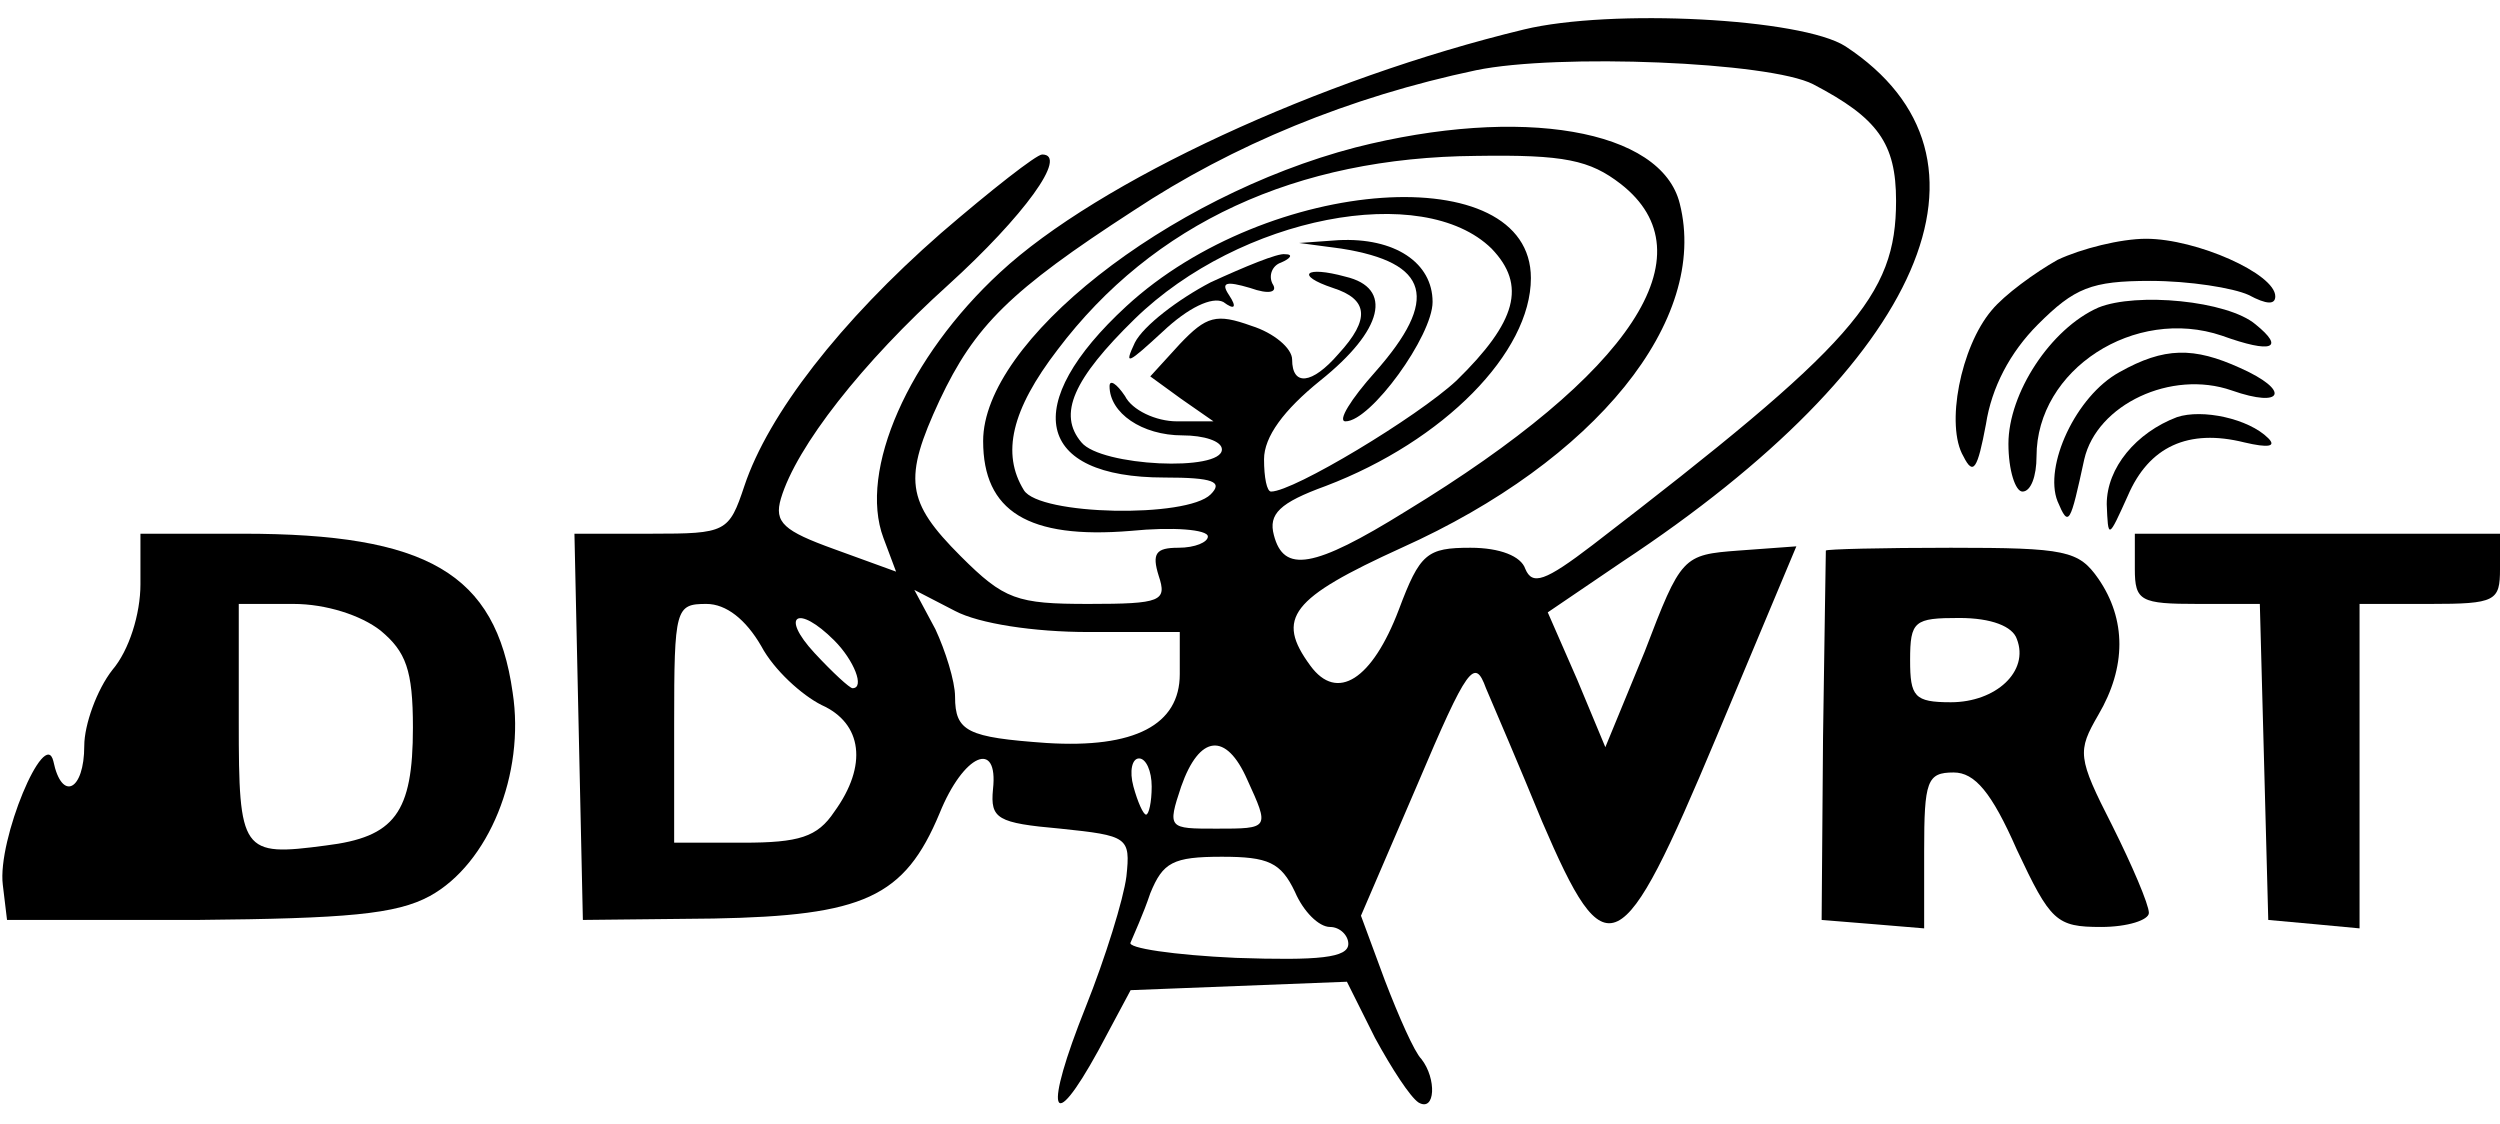 <?xml version="1.0" standalone="no"?>
<!DOCTYPE svg PUBLIC "-//W3C//DTD SVG 20010904//EN"
 "http://www.w3.org/TR/2001/REC-SVG-20010904/DTD/svg10.dtd">
<svg version="1.0" xmlns="http://www.w3.org/2000/svg"
 width="178pt" height="80pt" viewBox="0 0 178 80"
 preserveAspectRatio="xMidYMid meet">

<g transform="translate(0,80) scale(0.1,-0.1)" stroke="none">
<path d="M1085 779 c-145 -35 -303 -108 -373 -173 -65 -60 -101 -141 -83 -189
l9 -24 -44 16 c-36 13 -43 19 -38 36 11 37 58 97 119 152 54 49 86 93 67 93
-4 0 -36 -25 -72 -56 -72 -63 -123 -129 -140 -180 -11 -33 -13 -34 -66 -34
l-55 0 3 -138 3 -137 93 1 c107 2 136 15 161 75 17 42 42 53 38 17 -2 -21 3
-24 48 -28 48 -5 50 -6 47 -34 -2 -16 -15 -58 -29 -93 -30 -75 -25 -93 9 -31
l23 43 77 3 77 3 20 -40 c12 -22 25 -42 31 -46 12 -7 13 17 2 31 -5 5 -16 30
-26 56 l-17 46 40 93 c36 85 41 91 49 69 6 -14 24 -56 40 -95 46 -107 56 -102
124 60 l57 136 -41 -3 c-40 -3 -41 -4 -67 -72 l-28 -68 -20 48 -21 48 53 36
c215 142 279 288 159 367 -31 20 -167 27 -229 12z m206 -39 c46 -24 59 -42 59
-83 0 -68 -30 -102 -216 -245 -34 -26 -43 -29 -48 -17 -3 9 -18 15 -39 15 -31
0 -36 -4 -51 -44 -19 -50 -44 -66 -63 -40 -25 34 -14 48 65 84 138 62 219 162
198 245 -13 53 -113 70 -231 40 -134 -35 -265 -138 -265 -209 0 -50 32 -70
105 -64 30 3 55 1 55 -4 0 -4 -9 -8 -21 -8 -16 0 -19 -4 -14 -20 6 -18 2 -20
-50 -20 -51 0 -60 3 -91 34 -39 39 -41 55 -15 111 25 53 50 78 138 135 71 47
154 81 244 100 58 12 209 6 240 -10z m-137 -71 c64 -50 8 -135 -153 -233 -66
-41 -87 -44 -94 -17 -4 15 4 23 37 35 84 32 146 95 146 148 0 86 -187 73 -288
-20 -76 -70 -65 -122 27 -122 35 0 42 -3 33 -12 -17 -17 -122 -15 -133 3 -16
26 -9 57 24 100 68 90 170 137 298 138 63 1 81 -3 103 -20z m-92 -46 c25 -26
18 -52 -25 -94 -28 -26 -116 -79 -132 -79 -3 0 -5 10 -5 23 0 16 14 35 40 56
45 36 52 66 18 74 -29 8 -36 1 -9 -8 25 -8 27 -22 4 -47 -19 -22 -33 -23 -33
-4 0 8 -13 19 -29 24 -25 9 -32 7 -51 -13 l-21 -23 22 -16 23 -16 -26 0 c-15
0 -32 8 -37 18 -6 9 -11 12 -11 7 0 -19 23 -35 52 -35 15 0 28 -4 28 -10 0
-16 -86 -12 -100 5 -17 20 -6 45 38 88 75 73 205 98 254 50z m-287 -273 l65 0
0 -30 c0 -36 -32 -53 -95 -49 -56 4 -65 8 -65 33 0 11 -7 33 -14 48 l-15 28
29 -15 c17 -9 56 -15 95 -15z m-233 -10 c9 -17 29 -35 43 -42 29 -13 33 -43 9
-76 -12 -18 -25 -22 -65 -22 l-49 0 0 85 c0 82 1 85 23 85 14 0 28 -11 39 -30z
m52 4 c14 -14 22 -34 13 -34 -2 0 -14 11 -27 25 -25 27 -12 35 14 9z m294 -99
c16 -35 16 -35 -22 -35 -34 0 -35 0 -25 30 13 37 32 39 47 5z m-68 -5 c0 -11
-2 -20 -4 -20 -2 0 -6 9 -9 20 -3 11 -1 20 4 20 5 0 9 -9 9 -20z m102 -75 c6
-14 17 -25 25 -25 7 0 13 -6 13 -12 0 -10 -21 -12 -80 -10 -44 2 -78 7 -75 11
2 5 9 20 14 35 9 22 16 26 51 26 33 0 42 -4 52 -25z"/>
<path d="M955 623 c63 -10 70 -36 24 -88 -17 -19 -27 -35 -21 -35 18 0 62 61
62 85 0 28 -27 46 -67 44 l-28 -2 30 -4z"/>
<path d="M862 599 c-23 -12 -48 -31 -54 -43 -8 -17 -5 -15 20 8 18 17 35 25
43 21 8 -6 10 -4 4 5 -6 9 -2 10 15 5 14 -5 20 -3 16 3 -3 6 0 13 6 15 7 3 9
6 3 6 -5 1 -29 -9 -53 -20z"/>
<path d="M1465 615 c-16 -9 -38 -25 -47 -36 -22 -26 -33 -82 -20 -104 7 -14
10 -9 16 23 4 26 17 51 37 71 26 26 38 31 80 31 28 0 59 -5 70 -10 13 -7 19
-7 19 -1 0 16 -56 41 -92 41 -18 0 -46 -7 -63 -15z"/>
<path d="M1494 581 c-34 -15 -64 -61 -64 -97 0 -19 5 -34 10 -34 6 0 10 11 10
25 0 62 70 107 132 86 36 -13 45 -9 24 8 -20 17 -85 23 -112 12z"/>
<path d="M1509 535 c-31 -17 -54 -67 -44 -92 8 -19 9 -16 19 30 9 39 62 64
105 49 37 -13 42 0 6 16 -33 15 -54 15 -86 -3z"/>
<path d="M1550 503 c-29 -11 -50 -36 -50 -62 1 -25 1 -25 15 6 15 35 43 48 83
38 17 -4 23 -3 17 3 -14 14 -47 21 -65 15z"/>
<path d="M100 384 c0 -21 -8 -47 -20 -61 -11 -14 -20 -39 -20 -54 0 -32 -16
-40 -22 -11 -6 25 -40 -56 -36 -88 l3 -25 135 0 c107 1 142 4 166 17 42 23 68
87 59 145 -12 85 -61 113 -192 113 l-73 0 0 -36z m171 -33 c18 -15 23 -28 23
-69 0 -61 -13 -78 -62 -84 -60 -8 -62 -5 -62 88 l0 84 39 0 c23 0 48 -8 62
-19z"/>
<path d="M1520 395 c0 -23 4 -25 45 -25 l44 0 3 -112 3 -113 33 -3 32 -3 0
115 0 116 50 0 c47 0 50 2 50 25 l0 25 -130 0 -130 0 0 -25z"/>
<path d="M1300 408 c0 -2 -1 -61 -2 -133 l-1 -130 37 -3 36 -3 0 55 c0 50 2
56 21 56 15 0 27 -14 45 -55 24 -51 28 -55 60 -55 19 0 34 5 34 10 0 6 -12 34
-26 62 -25 49 -25 53 -10 79 20 34 20 68 0 97 -14 20 -23 22 -105 22 -49 0
-89 -1 -89 -2z m136 -63 c9 -23 -15 -45 -47 -45 -26 0 -29 4 -29 30 0 28 3 30
35 30 23 0 38 -6 41 -15z"/>
</g>
</svg>
